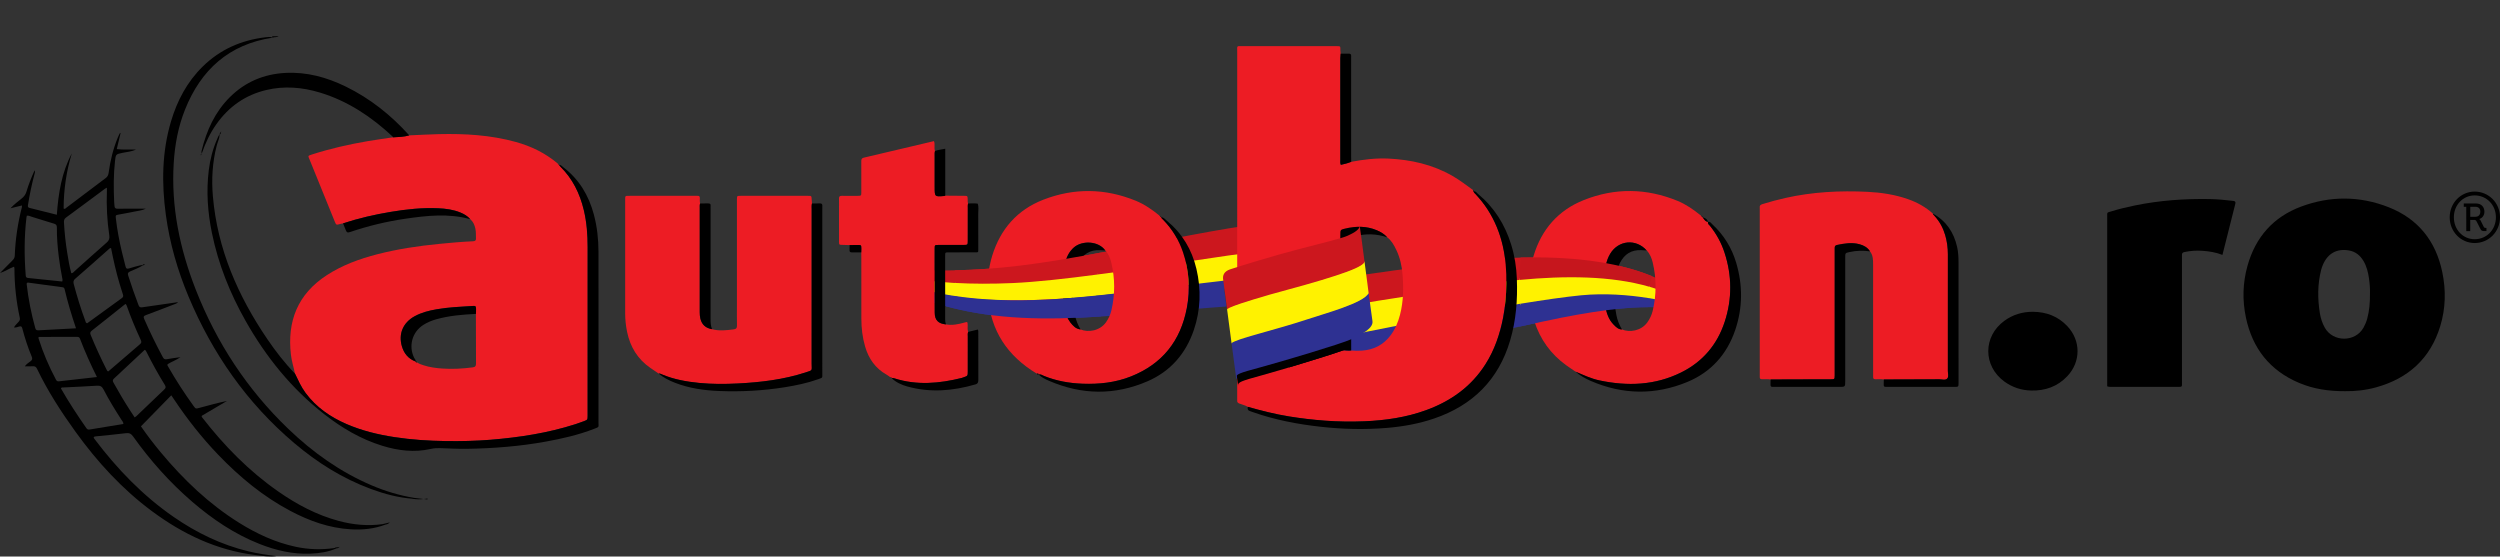 <?xml version="1.0" encoding="utf-8"?>
<!-- Generator: Adobe Illustrator 25.0.0, SVG Export Plug-In . SVG Version: 6.00 Build 0)  -->
<svg version="1.2" baseProfile="tiny" id="Layer_1" xmlns="http://www.w3.org/2000/svg" xmlns:xlink="http://www.w3.org/1999/xlink"
	 x="0px" y="0px" viewBox="0 0 1241.88 276.46" overflow="visible" xml:space="preserve">
<rect x="0" y="0" width="1241.88" height="276.46" fill="#333333" stroke="none"/>
<g>
	<path fill="#FFF200" d="M439.37,134.31l-1.12,3.2c40.43,17.27,86.12,12,140.29,5.74c5.11-0.59,10.3-1.19,16.01-1.83
		c6.92-0.77,13.09-1.44,18.59-2.01c5.44-2.25,22.49-9.03,32.94-12.64c5.1-1.76,9.81-3.4,13.68-4.77c-1.05-0.05-2.48-0.07-4.31-0.03
		c-4.59,0.1-9.22,0.42-13.86,0.81c-6.68,0.55-13.39,1.32-20.12,2.18c-7,0.9-14.01,1.93-21.02,2.94
		c-31.26,4.51-71.08,10.87-96.3,12.24c-17.56,0.95-34.85,0.65-50.89-2.27c-2.57-0.47-5.02-1-7.33-1.59
		C443.71,135.71,441.52,135.07,439.37,134.31z"/>
	<path fill-rule="evenodd" fill="#CC171E" d="M439.96,132.65c6.1,0.96,31.48,3.63,67.02-0.74c48.26-5.93,101.49-21.48,150.53-23.96
		c5.47-0.28,8.65-0.19,9.96,0.02c4.4,0.71,7.84,1.49,7.98,4.39c0.02,0.33,0,0.75,0,1.2c-0.83,2.06-3.9,4.05-5.23,5.02
		c-2.61,1.9-6.05,3.11-9.02,4c-1.31-0.21-4.49-0.3-9.96-0.02c-6.44,0.33-12.96,0.88-19.52,1.61c-6.44,0.7-13.72,1.64-21.88,2.81
		c-32.06,4.6-79.03,12.41-106.75,13.64c-27.79,1.23-49.23-1.1-63.85-5.88L439.96,132.65z"/>
	<path fill-rule="evenodd" fill="#2E3192" d="M438.4,137.08c24.88,10.64,51.8,13.15,81.44,11.72c23.14-1.12,47.92-4.8,74.77-7.81
		c7.44-0.83,15.19-1.8,20.62-2.43c-1.34,0.55-3.02,1.24-3.5,1.45c-2.81,1.23-3.88,3.22-3.32,5.81l0.86,6.46
		c-1.44,0.09-2.92,0.19-4.43,0.3c-64.84,4.63-115.28,14.71-167.2-13.34L438.4,137.08z"/>
</g>
<g>
	<path fill="#FFF200" d="M680.17,149.28l0.33,3.31c0.24,1.57-0.74,3.01-2.69,4.61c-2.04,1.67-3.2,2.43-5.76,3.85
		c-1.58,0.87-5.64,3.21-10.6,5.29c-3.43,1.43-8.86,3.95-12.32,5.29l6.69-1.14c10.08-1.8,21.3-4.41,31.42-6.44
		c11.35-2.28,21.44-3.97,33.08-6.1c23.11-4.24,48.52-9.12,63.93-10.65c19.03-1.88,41.64,1.42,53.34,5.95l0.95-2.74
		c-7.95-5.27-16.95-8.27-26.43-10.48c-10.31-2.4-23.95-3.12-35.18-2.95c-21.58,0.33-40.68,3.37-60.71,6.71
		C704.26,145.79,692.04,147.48,680.17,149.28z"/>
	<path fill-rule="evenodd" fill="#CC171E" d="M838.44,150.87c-30.78-19.7-82.51-13.21-122.57-6.49c-19.84,3.33-30.7,4.85-35.92,5.79
		l-2.01-13.76c6.01-0.87,19.46-2.81,38.89-5.33c38.94-5.05,93.2-7.19,122.56,17.07L838.44,150.87z"/>
	<path fill-rule="evenodd" fill="#2E3192" d="M614.05,187.67c0.17,1.37,3.99,2.43,30.75-2.23c26.76-4.65,76.12-15.88,121.59-25.71
		c45.78-9.89,60.79-7.43,70.65-4.83l0.73-2.1c-4.73-2.32-28.93-8.39-52.37-6.12c-24.76,2.4-78.95,12.82-94.5,15.73
		c-15.18,2.83-29.71,6.4-38.89,8.03c-10.19,4.11-18.86,7.59-26.05,10.34c-7.19,2.75-11.73,4.58-12.04,5.86l0.07,0.45L614.05,187.67z
		"/>
</g>
<g>
	<g>
		<g>
			<path fill="#ED1C24" d="M206.45,179.57c0,0.01,0.01,0.01,0.01,0.02c0.01,0.01,0.03,0.01,0.04,0.02L206.45,179.57z"/>
			<path fill="#ED1C24" d="M278.35,82.75c-0.26-0.26-0.45-0.6-0.67-0.9l0.03,0.08c-0.16-0.19-0.31-0.37-0.47-0.56l0.01,0.12
				c-0.13-0.13-0.25-0.26-0.38-0.4c-6.09-5.1-13.06-8.47-20.68-10.58c-12.49-3.44-25.26-4.18-38.12-3.88
				c-4.93,0.11-9.85,0.41-14.78,0.62c-2.64,0.75-5.36,0.83-8.08,0.97c-4.13,0.62-8.28,1.16-12.4,1.87
				c-9.44,1.61-18.76,3.73-27.89,6.66c-2.1,0.68-1.91,0.62-1.17,2.43c4.18,10.28,8.35,20.55,12.52,30.83
				c0.75,1.83,0.76,1.82,2.79,1.22c0.43-0.13,0.89-0.19,1.33-0.28c7.73-2.54,15.64-4.36,23.65-5.7c7.8-1.31,15.65-2.15,23.58-1.8
				c3.8,0.17,7.56,0.66,11.12,2.13c1.85,0.76,3.52,1.78,4.85,3.3c1.46,1.24,2.17,2.87,2.56,4.7c0.34,1.58,0.22,3.18,0.29,4.77
				c0.05,1.07-0.32,1.45-1.42,1.5c-5.62,0.24-11.22,0.75-16.82,1.3c-10.37,1.01-20.65,2.55-30.75,5.14
				c-8.86,2.28-17.4,5.4-25.13,10.42c-14.42,9.37-19.76,22.83-17.79,39.59c0.37,3.18,1.38,6.21,2,9.33
				c1.58,3.28,3.05,6.62,5.25,9.57c5.27,7.11,12.27,11.94,20.28,15.42c7.64,3.32,15.68,5.26,23.89,6.52
				c8.43,1.29,16.91,1.85,25.43,1.96c7.45,0.09,14.9-0.04,22.32-0.65c14.26-1.17,28.36-3.32,42.03-7.71
				c1.45-0.46,2.88-0.96,4.3-1.51c1.83-0.7,1.82-0.73,1.85-2.62c0-0.23,0-0.46,0-0.68c0-27.69-0.02-55.37,0.01-83.06
				c0.01-6.26-0.44-12.45-1.91-18.54C288.04,96.09,284.43,88.76,278.35,82.75z M236.46,180.54c0.01,1.19-0.29,1.77-1.59,1.94
				c-5.06,0.68-10.13,0.94-15.22,0.59c-3.11-0.21-6.19-0.63-9.17-1.59c-1.16-0.37-2.31-0.74-3.32-1.46c-0.3-0.05-0.66,0-0.71-0.44
				c-3.6-1.33-5.79-4.01-6.82-7.58c-1.8-6.21,0.58-11.72,6.25-14.86c3.43-1.9,7.17-2.84,11.01-3.51c5.92-1.04,11.92-1.28,17.9-1.65
				c1.42-0.09,1.62,0.08,1.68,1.44c0.03,0.83-0.04,1.67-0.07,2.5C236.42,164.13,236.41,172.33,236.46,180.54z"/>
			<path fill="#ED1C24" d="M732.06,95.08c0,0.01,0.01,0.02,0.01,0.03c0.02,0,0.01,0.01,0.03,0.01L732.06,95.08z"/>
			<path fill="#ED1C24" d="M732.91,96.36c-0.34-0.37-0.84-0.64-0.84-1.25c-0.52-0.03-0.42-0.27-0.16-0.56
				c-3.37-2.47-6.68-5.02-10.31-7.11c-9.9-5.72-20.71-8.14-32.02-8.67c-6.2-0.29-12.29,0.48-18.36,1.61
				c-1.67,0.71-3.42,1.12-5.15,1.51c-0.4-0.86-0.25-1.63-0.25-2.38c-0.01-16.86-0.01-33.71,0-50.57c0-0.75,0.1-1.51,0.15-2.26
				c-0.05-0.53-0.14-1.05-0.14-1.58c-0.01-2.26,0.25-2.18-2.26-2.18c-0.23,0-0.46,0-0.68,0c-15.13,0-30.27-0.01-45.4,0.01
				c-3.38,0-2.9-0.47-2.9,2.87c-0.01,57.19-0.01,114.37-0.01,171.56c0,0.53,0.04,1.07-0.01,1.6c-0.08,0.83,0.35,1.19,1.07,1.49
				c1.4,0.58,2.92,0.84,4.22,1.66c6.72,1.91,13.49,3.63,20.4,4.76c5.92,0.96,11.88,1.66,17.87,2.11c6.61,0.49,13.23,0.59,19.83,0.31
				c10.36-0.45,20.57-1.93,30.38-5.49c12.29-4.46,22.48-11.66,29.58-22.85c4.51-7.1,7.15-14.89,8.75-23.09
				c1.08-5.54,1.55-11.15,1.64-16.76c0.22-13.15-2.05-25.73-9.33-37.02C737.2,101.29,735.13,98.77,732.91,96.36z M695.45,156.4
				c-0.95,3.63-2.36,7.07-4.62,10.1c-3.59,4.81-8.43,7.3-14.39,7.68c-1.75,0.11-3.5,0.1-5.24-0.07c-0.38,0.02-0.76,0.07-1.14,0.06
				c-4.21-0.15-4.26-0.21-4.26-4.35c0-17.69,0-35.38,0-53.07c0-2.6,0.01-2.63,2.45-3.21c5.29-1.24,10.52-1.31,15.63,0.83
				c1.98,0.83,3.8,1.9,5.24,3.54c2.13,1.62,3.37,3.89,4.49,6.23c1.83,3.82,2.75,7.91,3.09,12.09
				C697.27,143,697.18,149.76,695.45,156.4z"/>
			<path fill="#ED1C24" d="M967.6,184.26c0.02-19.32,0.01-38.65,0.01-57.97c0-3.21-0.41-6.37-1.31-9.45
				c-1.04-3.55-2.74-6.75-5.25-9.5c-0.35-0.39-0.78-0.73-0.93-1.27c-3.6-3.25-7.76-5.54-12.32-7.14c-6.51-2.28-13.27-3.3-20.1-3.64
				c-13.71-0.67-27.34,0.03-40.79,3.05c-3.85,0.86-7.66,1.89-11.43,3.06c-0.95,0.3-1.46,0.7-1.33,1.73
				c0.05,0.37,0.01,0.76,0.01,1.14c0,27.21,0,54.43,0,81.64c0,0.46,0.02,0.91,0,1.37c-0.04,0.77,0.3,1.08,1.07,1.1
				c1.44,0.03,2.89-0.15,4.32,0.13c8.44-0.03,16.87-0.05,25.31-0.08c1.52,0,3.04,0.01,4.56,0c1.92-0.02,1.92-0.04,1.97-1.86
				c0.01-0.53,0-1.06,0-1.6c0-19.99,0-39.99,0-59.98c0-0.61,0.02-1.22,0-1.82c-0.03-0.8,0.31-1.29,1.11-1.46
				c3.74-0.8,7.5-1.4,11.27-0.36c2.09,0.57,3.95,1.59,5.15,3.52c1.54,1.92,1.55,4.23,1.55,6.51c0.02,18.01,0.01,36.01,0.01,54.02
				c0,0.61,0.04,1.22,0,1.82c-0.06,0.89,0.33,1.18,1.2,1.18c1.36,0,2.73-0.14,4.09,0.12c9.2-0.02,18.41-0.03,27.61-0.09
				c1.33-0.01,2.99,0.63,3.92-0.39C968.13,187.12,967.59,185.54,967.6,184.26z"/>
			<path fill="#ED1C24" d="M403.19,99.03c-0.07-1.71-0.06-1.75-1.8-1.75c-11.18-0.01-22.36-0.01-33.53,0
				c-1.75,0-1.75,0.04-1.79,1.75c-0.01,0.53,0,1.06,0,1.6c0,17.03,0,34.07,0,51.1c0,3.35-0.06,6.69,0.03,10.04
				c0.03,1.18-0.45,1.68-1.5,1.82c-3.62,0.47-7.25,0.93-10.87-0.05c-3.2-0.54-5.08-2.27-5.81-5.27c-0.26-1.05-0.32-2.09-0.32-3.16
				c0.01-17.26,0-34.52,0.01-51.78c0-0.76-0.1-1.52,0.19-2.26c-0.27-0.89-0.16-1.81-0.16-2.72c0-0.79-0.32-1.11-1.09-1.07
				c-0.38,0.02-0.76,0-1.14,0c-10.87,0-21.74,0-32.61,0c-0.46,0-0.91,0-1.37,0.02c-0.52,0.02-0.86,0.25-0.86,0.82
				c-0.01,0.46-0.02,0.91-0.02,1.37c0,18.7,0.01,37.4,0,56.1c0,3.13,0.33,6.22,0.96,9.28c1.54,7.45,5.23,13.54,11.57,17.9
				c1.37,0.94,2.75,1.88,4.13,2.81c0.72-0.06,1.33,0.3,1.95,0.56c5.82,2.4,11.91,3.48,18.14,4.1c6.38,0.63,12.77,0.6,19.14,0.28
				c11.39-0.58,22.7-1.91,33.62-5.45c3.88-1.26,3.12-0.79,3.13-4.39c0.02-25.55,0.01-51.09,0.02-76.64c0-0.98-0.11-1.98,0.14-2.95
				C403.29,100.39,403.22,99.71,403.19,99.03z"/>
			<path fill="#ED1C24" d="M577.91,109.29c-0.41-0.43-0.93-0.77-1.12-1.38c-0.23-0.09-0.39-0.26-0.47-0.5l0.03,0.1
				c-0.14-0.15-0.28-0.3-0.42-0.44c-3.6-2.93-7.4-5.57-11.71-7.34c-15.24-6.23-30.65-6.46-45.96-0.52
				c-12.92,5.02-21.27,14.56-25.36,27.76c-2.05,6.6-2.6,13.37-2.09,20.28c1.26,17.12,9.7,29.65,24.23,38.36
				c0.38,0.05,0.9-0.2,0.98,0.46c0.98-0.3,1.75,0.33,2.55,0.66c6.2,2.53,12.67,3.66,19.32,3.9c8.2,0.3,16.24-0.58,23.93-3.63
				c15.56-6.18,24.68-17.68,27.76-34.03c1.76-9.36,1.15-18.61-1.9-27.65C585.63,119.25,582.38,113.89,577.91,109.29z M552.1,154.13
				c-0.5,2.16-1.41,4.15-2.7,5.97c-3.08,4.33-8.94,5.15-12.61,3.55c-2.33-0.24-3.79-1.79-5.09-3.49c-1.6-2.09-2.49-4.53-2.95-7.09
				c-1.39-7.71-1.51-15.4,0.5-23.04c0.73-2.77,2.05-5.24,4.24-7.15c4.1-3.56,12.23-3.22,15.55,1.51c1.68,1.77,2.52,3.97,3.05,6.26
				C553.92,138.49,553.91,146.32,552.1,154.13z"/>
			<path fill="#ED1C24" d="M576.78,107.89c0,0.01,0.01,0.01,0.01,0.01c0.02,0.01,0.02,0.03,0.04,0.04L576.78,107.89z"/>
			<path fill="#ED1C24" d="M516.02,186.09c0-0.01-0.01-0.01-0.01-0.02c-0.01,0-0.01,0-0.02,0L516.02,186.09z"/>
			<polygon fill="#ED1C24" points="848.5,110.21 848.5,110.21 848.5,110.21 			"/>
			<path fill="#ED1C24" d="M845.74,107.9c0.01,0.01,0.01,0.01,0.02,0.02c0.01,0.01,0.01,0.03,0.03,0.03L845.74,107.9z"/>
			<path fill="#ED1C24" d="M849.51,112.28c-0.47-0.58-1.37-1.05-1.01-2.07c-1.46-0.11-1.97-1.36-2.74-2.29
				c-0.24-0.09-0.4-0.26-0.48-0.5l0.03,0.09c-0.14-0.15-0.28-0.29-0.42-0.44c-3.54-2.89-7.27-5.51-11.51-7.26
				c-15.47-6.37-31.12-6.6-46.63-0.42c-12.71,5.06-20.97,14.57-24.92,27.64c-3.27,10.84-3.12,21.76,0.35,32.56
				c2.89,8.96,8.14,16.26,15.76,21.8c1.53,1.11,3.12,2.14,4.69,3.21c3.9,1.69,7.76,3.51,11.94,4.39
				c13.89,2.94,27.49,2.47,40.45-3.92c10.77-5.31,17.99-13.82,21.72-25.18c3.76-11.46,3.65-23-0.1-34.46
				C855.08,120.62,852.67,116.25,849.51,112.28z M820.99,154.36c-0.49,2.08-1.4,4-2.65,5.75c-3.09,4.34-8.95,5.14-12.61,3.55
				c-1.78,0.01-2.92-1.16-4.04-2.28c-2.6-2.59-3.7-5.94-4.24-9.41c-1.06-6.8-1.09-13.62,0.32-20.4c0.41-1.95,1.07-3.8,2.1-5.51
				c4.08-6.8,12.86-7.59,18.13-1.65c1.63,1.7,2.47,3.83,3,6.04C822.9,138.42,822.87,146.4,820.99,154.36z"/>
			<path fill="#ED1C24" d="M480.7,161.5c-0.08-1.69-0.06-1.7-1.64-1.26c-3,0.83-6.02,1.48-9.16,0.91c-3.79-0.38-5.55-2.09-5.58-5.8
				c-0.06-10.63-0.04-21.27-0.03-31.9c0-1.73,0.05-1.76,1.82-1.77c4.18-0.02,8.35,0,12.53-0.01c2.07-0.01,2.09-0.02,2.1-2.16
				c0.01-5.32,0-10.63,0.01-15.95c0-0.83-0.09-1.67,0.16-2.49c-0.27-0.65-0.19-1.34-0.21-2.03c-0.06-1.73-0.06-1.75-1.79-1.77
				c-3.11-0.04-6.23-0.05-9.35-0.07c-0.14,0.05-0.28,0.13-0.43,0.15c-4.84,0.42-4.84,0.42-4.84-4.38c0-5.15,0-10.31,0-15.46
				c0-0.83-0.09-1.67,0.17-2.48c-0.6-1.56,0.16-3.29-0.51-4.93c-11.68,2.76-23.27,5.51-34.87,8.22c-1.06,0.25-1.24,0.85-1.23,1.8
				c0.03,5.1,0.02,10.19,0.01,15.29c0,1.84-0.03,1.86-1.91,1.87c-2.59,0.02-5.17,0.05-7.76-0.01c-1.12-0.03-1.47,0.41-1.42,1.47
				c0.06,1.44,0.01,2.89,0.01,4.33c0,5.63-0.01,11.26,0.01,16.89c0,1.63,0.04,1.63,1.62,1.68c1.21,0.04,2.43,0.08,3.64,0.11
				c1.34-0.02,2.68-0.07,4.02-0.05c1.78,0.02,1.79,0.04,1.81,1.92c0.01,0.59-0.03,1.19-0.04,1.79c0.01,0.91,0.03,1.82,0.03,2.74
				c0,10.03,0.01,20.07,0.01,30.1c0,4.74,0.55,9.4,1.88,13.95c1.76,6.01,5.12,10.8,10.66,13.92c0.66,0.37,1.25,0.85,1.87,1.28
				c0.29,0.07,0.61,0.11,0.68,0.48c0.45-0.17,0.89-0.05,1.32,0.08c11.16,3.56,22.3,2.57,33.43-0.19c0.29-0.07,0.57-0.2,0.86-0.3
				c2.16-0.73,2.17-0.73,2.17-3.04c0.01-5.69,0-11.39,0.01-17.08c0-0.83-0.15-1.67,0.21-2.47
				C480.48,163.78,480.76,162.63,480.7,161.5z"/>
			<path fill="#ED1C24" d="M442.98,187.89c0-0.02-0.02-0.01-0.02-0.03c-0.01,0-0.01,0-0.02,0L442.98,187.89z"/>
		</g>
		<g>
			<path d="M1213.22,135.21c-3.19-15.38-11.95-26.48-26.67-32.28c-14.36-5.65-29.01-5.68-43.44-0.32
				c-13.82,5.14-22.66,15.16-26.65,29.37c-2.39,8.5-2.61,17.13-0.8,25.74c3.22,15.34,11.89,26.37,26.48,32.51
				c7.12,3,14.58,4.13,22.8,4.09c4.88,0.08,10.25-0.47,15.47-1.93c15.98-4.45,26.88-14.33,31.78-30.35
				C1214.89,153.23,1215.08,144.18,1213.22,135.21z M1175.89,158.4c-0.43,1.54-1.06,3-1.84,4.4c-4.11,7.31-15.25,7.22-19.25-0.11
				c-1.22-2.23-2-4.59-2.4-7.08c-1.16-7.2-1.18-14.38,0.62-21.5c0.22-0.88,0.54-1.74,0.89-2.58c2.4-5.67,6.96-8.18,13-7.11
				c3.2,0.57,5.5,2.46,7.14,5.2c1.59,2.66,2.3,5.61,2.74,8.63c0.38,2.64,0.58,5.29,0.49,7.64
				C1177.33,150.33,1176.99,154.41,1175.89,158.4z"/>
			<path d="M168.26,258.77c-10.93-2.94-20.75-8.16-29.97-14.58c-14.62-10.17-26.92-22.74-37.81-36.76c-0.16-0.21-0.46-0.41-0.2-0.92
				c4.08-2.4,8.28-4.88,12.48-7.35c-4.66,0.98-9.19,2.22-13.72,3.45c-1.83,0.5-1.84,0.5-2.95-1.03c-4.5-6.23-8.67-12.67-12.49-19.34
				c-0.21-0.37-0.61-0.7-0.34-1.33c1.89-1.19,4.15-1.93,6.38-3.48c-2.51,0.36-4.64,0.56-6.71,1c-1.17,0.25-1.63-0.22-2.11-1.12
				c-3.32-6.16-6.38-12.43-9.18-18.84c-0.51-1.17-0.24-1.54,0.87-1.95c4.56-1.68,9.08-3.44,13.62-5.19c0.8-0.31,1.68-0.48,2.32-1.25
				c-6,0.86-11.95,1.68-17.88,2.58c-1.09,0.16-1.45-0.29-1.8-1.19c-1.85-4.82-3.52-9.71-5.1-14.62c-0.37-1.15,0.02-1.58,1.01-2.04
				c2.13-0.98,4.36-1.74,6.34-3.03c0.35-0.03,0.69-0.07,0.99-0.36c-0.47-0.09-0.94-0.37-1.21,0.28c-0.37,0.03-0.76,0.01-1.12,0.1
				c-1.84,0.48-3.69,0.91-5.49,1.52c-1.21,0.41-1.62,0-1.87-1.11c-0.55-2.37-1.21-4.71-1.77-7.07c-1.3-5.48-2.35-11-2.99-16.59
				c-0.19-1.64-0.13-1.66,1.38-1.95c2.54-0.49,5.09-0.9,7.61-1.45c1.96-0.43,3.98-0.55,5.86-1.48c-0.92,0-1.84,0-2.76,0
				c-3.73,0-7.46-0.04-11.19,0.02c-1.07,0.02-1.55-0.33-1.58-1.38c-0.01-0.61-0.13-1.21-0.16-1.82c-0.32-6.85-0.36-13.69,0.41-20.52
				c0.39-3.39,0.36-3.32,3.74-4.05c2.17-0.47,4.43-0.58,6.72-1.61c-3.33-0.15-6.41,0.18-9.58-0.25c0.66-2.8,1.27-5.36,1.91-8.05
				c-0.28,0.18-0.45,0.23-0.5,0.34c-0.33,0.68-0.65,1.37-0.94,2.07c-2.28,5.59-3.71,11.41-4.51,17.38c-0.15,1.14-0.5,1.93-1.45,2.64
				c-6.52,4.87-12.99,9.8-19.49,14.7c-0.39,0.29-0.71,0.87-1.43,0.48c0.03-9.34,1.34-18.52,4.08-27.44
				c-5.03,9.44-6.68,19.78-7.45,30.5c-4.64-1.16-9.12-2.29-13.6-3.41c-0.94-0.23-0.83-0.86-0.71-1.6c0.82-5.1,1.86-10.16,3.21-15.16
				c0.14-0.53,0.38-1.05,0.07-1.92c-1.65,3.64-3.01,7.08-4.07,10.63c-0.41,1.38-1.15,2.39-2.25,3.29c-1.83,1.51-3.77,2.9-5.68,4.96
				c2.14-0.53,3.86-0.95,5.68-1.4c0,0.41,0.05,0.64-0.01,0.84c-2.02,7.91-3.24,15.94-3.54,24.09c-0.04,1.04-0.48,1.69-1.14,2.35
				c-2.07,2.07-4.12,4.16-6.18,6.25c2.48-0.72,4.54-2.25,7-3.13c0.09,0.52,0.16,0.74,0.16,0.95c0.02,8.24,0.9,16.4,2.66,24.44
				c0.2,0.9-0.09,1.41-0.61,2.02c-0.76,0.88-1.69,1.64-2.29,2.77c1.05,0.16,1.83-0.25,2.62-0.46c1.02-0.28,1.29,0.06,1.54,0.99
				c1.26,4.78,2.77,9.48,4.69,14.03c0.45,1.07,0.18,1.64-0.67,2.28c-0.9,0.68-1.93,1.29-2.79,2.47c1.58,0,2.8,0.07,4.01-0.02
				c1.07-0.08,1.6,0.33,2.07,1.29c5.32,11.07,11.96,21.35,19.13,31.28c10.79,14.95,23.14,28.44,38.01,39.46
				c15.32,11.36,32.11,19.35,51.24,21.74c3.62,0.45,7.26,1,10.53,0.52c-4.41-0.54-9.19-1.21-13.89-2.35
				c-13.55-3.27-25.85-9.26-37.25-17.15c-15.29-10.59-28.01-23.81-39.18-38.6c-0.23-0.3-0.5-0.58-0.42-1.01
				c0.36-0.32,0.83-0.34,1.27-0.38c4.92-0.51,9.84-0.95,14.75-1.56c1.66-0.21,2.59,0.31,3.54,1.65
				c8.52,11.94,18.21,22.83,29.34,32.41c10.09,8.68,21.01,16.05,33.46,20.97c8.14,3.21,16.53,5.18,25.35,4.81
				c4.41-0.19,8.77-0.8,12.86-2.63c0.69,0.01,1.23-0.31,1.68-0.87c-0.79,0.61-1.85,0.08-2.64,0.72c-6.46,0.93-12.88,0.75-19.27-0.62
				c-10.16-2.18-19.42-6.48-28.17-11.95c-14.92-9.33-27.49-21.31-38.71-34.76c-3.5-4.2-6.85-8.53-10.02-13.13
				c5.02-5.13,10-10.23,15.07-15.41c0.56,0.82,0.99,1.44,1.4,2.06c6.52,9.76,13.75,18.96,21.88,27.43
				c10.59,11.04,22.26,20.72,35.84,27.91c9.42,4.99,19.3,8.54,30.05,9.17c5.9,0.35,11.68-0.22,17.24-2.36
				c0.73-0.09,1.38-0.36,2.2-1.09c-1.48,0.35-2.61,0.62-3.75,0.89C182.6,261.38,175.4,260.69,168.26,258.77z M62.48,151
				c0.15,0.26,0.34,0.5,0.44,0.78c2.04,5.81,4.4,11.49,7,17.07c0.41,0.89,0.44,1.44-0.38,2.13c-5.27,4.48-10.5,9.01-15.71,13.5
				c-0.53-0.03-0.65-0.41-0.81-0.72c-2.85-5.62-5.5-11.34-7.89-17.18c-0.39-0.95-0.51-1.57,0.45-2.32
				c5.51-4.31,10.96-8.69,16.44-13.05C62.14,151.11,62.3,151.08,62.48,151z M59.38,140.87c0.54,1.82,1.1,3.63,1.69,5.43
				c0.24,0.74,0.18,1.26-0.51,1.76c-5.79,4.17-11.55,8.38-17.27,12.54c-0.77-0.2-0.76-0.81-0.93-1.28
				c-2.21-5.9-4.04-11.93-5.68-18.01c-0.28-1.05-0.38-1.92,0.65-2.81c5.64-4.87,11.19-9.84,16.77-14.77
				c0.28-0.24,0.53-0.55,1.07-0.5C56.33,129.16,57.65,135.07,59.38,140.87z M32.79,108.08c6.51-4.75,12.95-9.58,19.43-14.38
				c0.17-0.13,0.38-0.2,0.88-0.45c0,0.71,0.01,1.16,0,1.61c-0.27,7.39,0.09,14.75,1.19,22.06c0.22,1.47-0.07,2.5-1.27,3.54
				c-5.39,4.69-10.67,9.51-16.01,14.27c-0.43,0.38-0.75,0.98-1.59,0.99c-0.9-3.25-1.45-6.59-1.99-9.93
				c-0.82-5.03-1.37-10.09-1.65-15.18C31.72,109.56,31.82,108.79,32.79,108.08z M12.79,136.91c-0.78-9.71-0.78-19.41,0.38-29.1
				c0.03-0.22,0.12-0.43,0.19-0.68c0.88-0.13,1.62,0.32,2.39,0.55c3.7,1.12,7.37,2.33,11.07,3.42c1.07,0.31,1.44,0.79,1.43,1.9
				c-0.05,4.86,0.35,9.7,0.95,14.53c0.44,3.46,0.98,6.91,1.66,10.33c0.11,0.58,0.35,1.16,0.05,1.98
				c-5.69-0.59-11.27-1.19-16.85-1.74C13.26,138.03,12.86,137.79,12.79,136.91z M17.53,163.03c-1.97-7.19-3.47-14.48-4.28-21.9
				c-0.02-0.21-0.1-0.47,0.53-0.78c2.05,0.28,4.43,0.6,6.82,0.93c3.39,0.46,6.78,0.93,10.17,1.37c0.64,0.08,1.13,0.16,1.31,0.95
				c1.52,6.5,3.45,12.88,5.68,19.49c-6.42,0.34-12.49,0.64-18.56,0.99C18.33,164.13,17.79,163.96,17.53,163.03z M27.83,188.66
				c-3.49-6.59-6.44-13.4-8.67-20.52c-0.06-0.2,0.01-0.44,0.03-0.78c6.41,0,12.79,0.01,19.17-0.01c0.7,0,1.11,0.23,1.37,0.9
				c2.43,6.38,5.22,12.6,8.42,19.04c-6.44,0.72-12.55,1.39-18.65,2.11C28.73,189.5,28.23,189.41,27.83,188.66z M44.8,213.32
				c-0.7,0.12-1.31,0.19-1.81-0.52c-4.53-6.46-8.84-13.07-12.73-19.86c0.33-0.68,0.85-0.45,1.25-0.47
				c5.54-0.29,11.09-0.48,16.62-0.87c1.71-0.12,2.55,0.41,3.32,1.9c2.68,5.2,5.76,10.18,8.92,15.1c0.36,0.56,0.91,1.03,0.92,2
				C55.74,211.52,50.27,212.41,44.8,213.32z M81.6,193.48c-4.64,4.39-9.23,8.83-13.85,13.25c-0.21,0.2-0.48,0.35-0.85,0.62
				c-0.7-1.06-1.37-2.05-2.02-3.06c-2.98-4.59-5.78-9.29-8.43-14.08c-0.43-0.78-0.71-1.35,0.14-2.13
				c5.14-4.74,10.23-9.54,15.29-14.29c0.49,0.18,0.63,0.52,0.81,0.87c2.82,5.64,5.85,11.17,9.18,16.53
				C82.46,192.15,82.42,192.7,81.6,193.48z"/>
			<path d="M1109.33,99.79c-3.85-0.44-7.71-0.84-11.59-0.91c-12.5-0.22-24.91,0.66-37.19,3.17c-3.94,0.81-7.86,1.73-11.7,2.93
				c-2.25,0.7-2.1,0.23-2.1,2.73c0,0.15,0,0.3,0,0.46c0,27.15,0,54.3,0,81.45c0,0.76,0,1.51,0,2.28c1.05,0.39,1.81,0.26,2.56,0.26
				c10.72,0.01,21.45,0.01,32.17,0.01c2.7,0,2.41,0.19,2.41-2.49c0-20.46,0-40.92,0-61.38c0-0.53,0.03-1.07,0-1.6
				c-0.06-0.93,0.36-1.32,1.28-1.51c2.93-0.6,5.86-0.83,8.84-0.61c3.39,0.25,6.73,0.74,9.99,2.05c2.17-8.62,4.26-17.01,6.4-25.39
				C1110.66,100.18,1110.26,99.9,1109.33,99.79z"/>
			<path d="M297.31,155.41c0-10.12,0-20.24-0.01-30.36c-0.01-6.26-0.69-12.45-2.31-18.51c-2.53-9.46-7.31-17.49-15.2-23.48
				c-0.63-0.48-1.16-1.22-2.1-1.2c0.04-0.32-0.23-0.39-0.46-0.48c0.16,0.19,0.32,0.37,0.47,0.56c0.01-0.03-0.02-0.03-0.01-0.05
				c0.21,0.3,0.4,0.62,0.65,0.87c6.08,6.01,9.69,13.34,11.67,21.57c1.46,6.1,1.91,12.29,1.91,18.54
				c-0.03,27.69-0.01,55.37-0.01,83.06c0,0.23,0,0.46,0,0.68c-0.03,1.89-0.03,1.92-1.85,2.62c-1.42,0.54-2.86,1.04-4.3,1.51
				c-13.68,4.39-27.77,6.54-42.03,7.71c-7.42,0.61-14.87,0.75-22.32,0.65c-8.52-0.11-17-0.67-25.43-1.96
				c-8.22-1.26-16.25-3.2-23.89-6.52c-8.01-3.48-15-8.31-20.28-15.42c-2.19-2.96-3.67-6.29-5.25-9.57
				c-5.15-5.3-9.66-11.13-13.8-17.22c-14.61-21.5-24.76-44.72-27.01-70.91c-0.73-8.45-0.24-16.84,1.89-25.11
				c0.47-1.83,1.35-3.54,1.47-5.46c0.68-0.37,0.58-1.05,0.78-1.7c-0.33,0.59-0.84,1.01-0.82,1.66c-0.59,0.52-0.79,1.28-1.1,1.96
				c-2.25,5.04-3.6,10.33-4.27,15.79c-1.28,10.45-0.53,20.8,1.57,31.08c3.17,15.48,8.97,29.96,16.72,43.67
				c10.1,17.87,22.77,33.6,39,46.31c8.74,6.84,18.19,12.43,28.87,15.73c7.89,2.43,15.9,3.43,24.07,1.59
				c1.59-0.36,3.14-0.47,4.74-0.41c4.49,0.16,8.97,0.42,13.46,0.34c13.1-0.22,26.13-1.23,39.04-3.59
				c8.15-1.49,16.23-3.31,23.97-6.34c2.66-1.04,2.16-0.62,2.16-3.25C297.32,191.63,297.31,173.52,297.31,155.41z"/>
			<path d="M1009.82,154.88c-5.18-0.01-9.91,1.41-14.11,4.46c-10.72,7.79-10.7,22.47,0.03,30.24c3.94,2.85,8.37,4.29,13.2,4.42
				c7.03,0.18,13.19-1.98,18.06-7.19c6.72-7.18,6.7-17.59-0.03-24.76C1022.35,157.11,1016.51,154.93,1009.82,154.88z"/>
			<path d="M184.61,241.1c-15.58-6.65-29.15-16.31-41.32-27.98c-20.52-19.67-35.75-42.91-46.09-69.35
				c-7.89-20.19-12.26-41.03-10.9-62.85c0.56-9.08,2.21-17.96,5.59-26.43c7.93-19.88,21.9-32.49,43.51-35.77
				c0.95-0.44,2.09-0.03,2.99-0.71c-1.07,0-2.13,0-3.2,0c0.06,0.21,0.12,0.42,0.18,0.63c-1.19-0.46-2.42-0.25-3.61-0.11
				c-11.91,1.43-22.38,6.01-31.01,14.47c-7.8,7.63-12.73,16.96-15.81,27.32c-4.52,15.23-4.68,30.74-2.57,46.32
				c1.9,14.07,5.81,27.63,11.3,40.72c11.87,28.28,28.98,52.83,52.47,72.73c11.44,9.7,24,17.6,38.14,22.82
				c6.72,2.48,13.6,4.33,20.78,4.85c-0.06,0.04-0.13,0.08-0.2,0.12c0.12-0.02,0.25-0.06,0.37-0.05c1.74,0.26,3.47,0.27,5.21,0.07
				c-1.56-0.19-3.12-0.38-4.69-0.57C198.45,246.12,191.41,244,184.61,241.1z"/>
			<path d="M750.7,121.57c-3.1-10.05-8.5-18.62-16.64-25.36c-0.56-0.46-0.97-1.37-1.97-1.13c0.1-0.23,0.07-0.42-0.18-0.53
				c-0.25,0.29-0.35,0.53,0.16,0.56c0,0.6,0.5,0.88,0.84,1.25c2.22,2.41,4.29,4.94,6.06,7.69c7.27,11.29,9.54,23.87,9.33,37.02
				c-0.09,5.61-0.56,11.22-1.64,16.76c-1.6,8.2-4.24,15.99-8.75,23.09c-7.1,11.19-17.3,18.39-29.58,22.85
				c-9.81,3.56-20.02,5.04-30.38,5.49c-6.61,0.28-13.22,0.18-19.83-0.31c-5.99-0.44-11.94-1.15-17.87-2.11
				c-6.91-1.12-13.67-2.84-20.4-4.76c-0.28,1.15,0.09,1.91,1.29,2.21c0.51,0.13,1,0.35,1.5,0.53c10.81,3.79,21.99,5.9,33.33,7.17
				c10.98,1.23,21.99,1.49,33.02,0.57c7.98-0.67,15.81-2.07,23.4-4.66c19.16-6.54,32.03-19.26,37.79-38.84
				c2.93-9.95,3.71-20.15,3.32-30.47C753.3,132.81,752.41,127.11,750.7,121.57z"/>
			<path d="M408.48,103.99c0-0.46-0.04-0.92,0.01-1.37c0.12-1.13-0.22-1.7-1.5-1.59c-1.21,0.11-2.43,0.03-3.65,0.03
				c-0.25,0.97-0.14,1.97-0.14,2.95c-0.01,25.55,0.01,51.09-0.02,76.64c0,3.61,0.75,3.14-3.13,4.39
				c-10.92,3.54-22.23,4.88-33.62,5.45c-6.37,0.32-12.76,0.35-19.14-0.28c-6.23-0.62-12.33-1.7-18.14-4.1
				c-0.62-0.26-1.23-0.62-1.95-0.56c2.37,2.09,5.17,3.45,8.08,4.59c7.1,2.77,14.54,3.81,22.09,4.1c10.82,0.42,21.6-0.15,32.3-1.85
				c5.71-0.91,11.36-2.08,16.82-4.03c2.39-0.85,1.94-0.6,1.99-2.88c0.01-0.23,0-0.46,0-0.68
				C408.48,157.87,408.48,130.93,408.48,103.99z"/>
			<path d="M100.15,74.88c-0.11,0.43-0.15,0.88,0.12,1.28c1.78-5.17,4.09-10.09,7.28-14.56c6.14-8.63,14.26-14.38,24.61-16.86
				c9.03-2.17,17.97-1.42,26.76,1.24c13.88,4.2,25.6,12.04,36.1,21.85c0.1,0.09,0.13,0.26,0.2,0.4c2.71-0.14,5.44-0.21,8.08-0.97
				c-9.03-10.05-19.43-18.35-31.61-24.29c-9.43-4.59-19.31-7.3-29.9-6.75c-10.67,0.56-19.94,4.44-27.56,12
				C106.76,55.63,102.61,64.81,100.15,74.88z"/>
			<path d="M579.57,109.61c-0.83-0.68-1.51-1.68-2.76-1.71c0.1-0.41-0.23-0.43-0.5-0.49c0.08,0.24,0.24,0.41,0.47,0.5
				c0.19,0.61,0.71,0.96,1.12,1.38c4.47,4.6,7.71,9.96,9.76,16.02c3.05,9.04,3.66,18.29,1.9,27.65
				c-3.08,16.35-12.2,27.85-27.76,34.03c-7.68,3.05-15.72,3.93-23.93,3.63c-6.65-0.24-13.12-1.37-19.32-3.9
				c-0.8-0.33-1.57-0.96-2.55-0.66c-0.08-0.67-0.61-0.41-0.98-0.46c0.17,0.48,0.55,0.55,0.99,0.48c1.45,1.48,3.31,2.32,5.15,3.12
				c16.25,7.02,32.65,7.23,48.88,0.2c11.4-4.94,19-13.72,23-25.46c3.39-9.95,3.69-20.12,1.29-30.35
				C592.08,123.97,587.25,115.9,579.57,109.61z"/>
			<path d="M850.55,111.37c-0.57-0.53-1.01-1.41-2.06-1.16c-0.37-1.4-1.5-1.91-2.72-2.3c0.1-0.42-0.22-0.44-0.5-0.5
				c0.08,0.25,0.23,0.42,0.48,0.5c0.77,0.94,1.27,2.19,2.74,2.29c-0.35,1.02,0.55,1.48,1.01,2.07c3.15,3.97,5.57,8.34,7.14,13.15
				c3.76,11.47,3.86,23,0.1,34.46c-3.73,11.36-10.95,19.88-21.72,25.18c-12.97,6.39-26.56,6.86-40.45,3.92
				c-4.19-0.89-8.04-2.71-11.94-4.39c2.25,1.97,4.83,3.45,7.54,4.62c15.92,6.9,32.03,7.14,48.03,0.52
				c11.8-4.89,19.7-13.77,23.79-25.84c3.74-11.04,3.77-22.25,0.45-33.41C860.23,123.06,856.26,116.66,850.55,111.37z"/>
			<path d="M972.2,122.65c-1.64-7.26-5.45-12.94-12.08-16.57c0.15,0.54,0.58,0.88,0.93,1.27c2.51,2.75,4.21,5.94,5.25,9.5
				c0.9,3.08,1.31,6.24,1.31,9.45c0,19.32,0.01,38.65-0.01,57.97c0,1.28,0.53,2.86-0.29,3.75c-0.93,1.02-2.59,0.38-3.92,0.39
				c-9.2,0.06-18.41,0.07-27.61,0.09c-0.01,0.46-0.04,0.91-0.03,1.37c0.03,2.37-0.38,2.32,2.35,2.32c10.88,0,21.75,0,32.63,0
				c2.16,0,2.18-0.01,2.18-2.05c0-20.01,0-40.01-0.01-60.01C972.89,127.62,972.75,125.11,972.2,122.65z"/>
			<path d="M923.77,121.34c-3.78-1.03-7.54-0.43-11.27,0.36c-0.8,0.17-1.14,0.67-1.11,1.46c0.02,0.61,0,1.22,0,1.82
				c0,19.99,0,39.99,0,59.98c0,0.53,0.01,1.06,0,1.6c-0.04,1.82-0.05,1.83-1.97,1.86c-1.52,0.02-3.04,0-4.56,0
				c-8.44,0.02-16.87,0.05-25.31,0.08c-0.01,0.84,0.01,1.68-0.04,2.51c-0.06,0.91,0.34,1.23,1.2,1.18c0.53-0.03,1.06,0,1.6,0
				c10.42,0,20.84,0,31.27,0c3.04,0,3.04,0,3.04-2.96c0-20.46,0-40.93,0-61.39c0-2.16,0.01-2.16,2.13-2.63
				c3.38-0.76,6.78-0.83,10.19-0.35C927.72,122.94,925.86,121.91,923.77,121.34z"/>
			<path d="M480.91,101.07c-0.25,0.82-0.16,1.66-0.16,2.49c-0.01,5.32,0,10.63-0.01,15.95c0,2.14-0.02,2.16-2.1,2.16
				c-4.18,0.01-8.35-0.01-12.53,0.01c-1.76,0.01-1.81,0.05-1.82,1.77c-0.01,10.63-0.04,21.27,0.03,31.9
				c0.02,3.71,1.78,5.42,5.58,5.8c-0.29-0.79-0.39-1.61-0.39-2.46c0-10.57-0.01-21.15,0-31.72c0-1.57,0.04-1.6,1.67-1.6
				c4.26-0.02,8.52,0,12.78-0.01c2.17,0,2,0.19,2-1.92c0-5.78,0.03-11.56-0.02-17.35c-0.02-1.64,0.34-3.31-0.27-4.93
				C484.09,100.93,482.49,101.1,480.91,101.07z"/>
			<path d="M347.59,155.1c0,1.07,0.07,2.12,0.32,3.16c0.73,3,2.61,4.72,5.81,5.27c-0.65-1.58-0.75-3.23-0.74-4.92
				c0.01-18.24,0.01-36.47,0.01-54.71c0-0.53-0.05-1.07,0.01-1.59c0.11-1.04-0.41-1.3-1.34-1.26c-1.29,0.05-2.58,0.02-3.88,0.02
				c-0.28,0.73-0.19,1.5-0.19,2.26C347.6,120.58,347.6,137.84,347.59,155.1z"/>
			<path d="M671.22,80.38c-0.01-0.91-0.04-1.82-0.04-2.74c0-16.04,0-32.08,0-48.12c0-0.53-0.04-1.07,0.01-1.6
				c0.1-1.03-0.41-1.31-1.35-1.27c-1.29,0.05-2.58,0.02-3.88,0.02c-0.05,0.75-0.15,1.51-0.15,2.26c-0.01,16.86-0.01,33.71,0,50.57
				c0,0.75-0.14,1.52,0.25,2.38C667.81,81.49,669.55,81.08,671.22,80.38z"/>
			<path d="M485.75,163.7c-1.58,0.38-3.19,0.77-4.79,1.16c-0.36,0.8-0.21,1.65-0.21,2.47c-0.01,5.69,0,11.39-0.01,17.08
				c0,2.31-0.01,2.31-2.17,3.04c-0.29,0.1-0.57,0.23-0.86,0.3c-11.13,2.76-22.27,3.75-33.43,0.19c-0.42-0.14-0.87-0.25-1.32-0.08
				c-0.08-0.37-0.39-0.41-0.68-0.48c0.17,0.24,0.37,0.43,0.67,0.48l0,0c2.18,2.1,4.88,3.32,7.73,4.12
				c11.38,3.18,22.66,2.23,33.87-1.03c1.32-0.38,1.44-1.22,1.44-2.38c-0.04-7.74-0.02-15.49-0.02-23.23
				C485.95,164.82,486.05,164.28,485.75,163.7z"/>
			<path d="M170.41,110.96c0.46,1.12,0.95,2.23,1.37,3.37c0.36,0.98,0.73,1.4,1.97,0.98c8.99-3.05,18.19-5.28,27.59-6.65
				c10.76-1.57,21.54-2.77,32.28,0.23c-1.33-1.53-2.99-2.54-4.85-3.3c-3.57-1.47-7.33-1.97-11.12-2.13
				c-7.93-0.35-15.77,0.49-23.58,1.8C186.05,106.6,178.14,108.41,170.41,110.96z"/>
			<path d="M464.29,92.97c0,4.8,0,4.8,4.84,4.38c0.15-0.01,0.29-0.1,0.43-0.15c0-7.73,0-15.46,0-23.32
				c-1.88,0.42-3.54,0.52-5.1,1.14c-0.26,0.81-0.17,1.65-0.17,2.48C464.28,82.66,464.29,87.82,464.29,92.97z"/>
			<path d="M426.07,121.69c-1.34-0.01-2.68,0.03-4.02,0.05c-0.01,0.82,0.02,1.64-0.03,2.45c-0.06,0.85,0.26,1.2,1.13,1.18
				c1.56-0.03,3.12,0,4.68,0.01c0.01-0.6,0.05-1.19,0.04-1.79C427.85,121.73,427.85,121.7,426.07,121.69z"/>
			<path d="M212.34,248.11c0.01-0.16,0.02-0.32,0.02-0.48c-0.64,0.17-1.28,0.17-1.92,0.25
				C211.08,247.96,211.71,248.04,212.34,248.11z"/>
			<path d="M99.71,77.16c0.38-0.05,0.16-0.42,0.32-0.6c0.09-0.09,0.14-0.22,0.2-0.34c-0.15,0.1-0.34,0.18-0.43,0.32
				C99.72,76.72,99.74,76.95,99.71,77.16z"/>
			<path d="M100.24,76.22c0.02-0.01,0.03-0.02,0.04-0.03c-0.01-0.01,0-0.02-0.01-0.03c-0.01,0.01-0.01,0.03-0.02,0.04
				C100.25,76.21,100.24,76.22,100.24,76.22z"/>
			<polygon points="99.4,78.8 99.36,78.59 99.27,78.78 			"/>
			<path d="M844.89,107.07c0.14,0.15,0.28,0.29,0.42,0.44C845.34,107.2,845.13,107.11,844.89,107.07z"/>
			<path d="M575.93,107.06c0.14,0.15,0.28,0.3,0.42,0.44C576.39,107.19,576.17,107.11,575.93,107.06z"/>
			<path d="M205.89,157.15c-5.66,3.14-8.04,8.65-6.25,14.86c1.03,3.56,3.22,6.25,6.82,7.58c0.05,0.45,0.42,0.39,0.71,0.44
				c-0.19-0.21-0.23-0.66-0.68-0.46c0.17-0.75-0.45-1.19-0.73-1.75c-2.92-5.87-1.04-12.85,4.47-16.38c1.99-1.28,4.15-2.18,6.42-2.82
				c6.46-1.83,13.09-2.36,19.76-2.69c0.03-0.83,0.1-1.67,0.07-2.5c-0.05-1.37-0.26-1.53-1.68-1.44c-5.98,0.37-11.98,0.62-17.9,1.65
				C213.06,154.31,209.32,155.25,205.89,157.15z"/>
			<path d="M665.81,116.75c0,17.69,0,35.38,0,53.07c0,4.14,0.05,4.2,4.26,4.35c0.38,0.01,0.76-0.04,1.14-0.06
				c-0.01-18.07-0.02-36.14-0.02-54.21c0-1.94,0.01-1.95,1.83-2.47c5.42-1.54,10.79-1.32,16.11,0.47c-1.44-1.63-3.26-2.71-5.24-3.54
				c-5.11-2.14-10.34-2.08-15.63-0.83C665.82,114.12,665.81,114.14,665.81,116.75z"/>
			<path d="M531.7,160.17c1.3,1.7,2.77,3.24,5.09,3.49c-1.36-2.23-2.32-4.62-2.8-7.17c-1.16-6.18-1.26-12.38-0.34-18.6
				c0.37-2.49,0.94-4.93,2.07-7.19c2.21-4.46,5.77-6.71,10.82-6.43c0.83,0.05,1.67,0.1,2.5,0.15c-3.32-4.73-11.46-5.08-15.55-1.51
				c-2.19,1.91-3.51,4.37-4.24,7.15c-2.01,7.63-1.89,15.33-0.5,23.04C529.21,155.65,530.1,158.08,531.7,160.17z"/>
			<path d="M801.69,161.38c1.12,1.12,2.26,2.29,4.04,2.28c-1.35-2.23-2.32-4.62-2.79-7.18c-1.17-6.25-1.27-12.53-0.3-18.82
				c0.39-2.49,0.98-4.92,2.13-7.17c2.19-4.26,5.64-6.44,10.49-6.23c0.91,0.04,1.82,0.1,2.73,0.16c-5.27-5.95-14.05-5.15-18.13,1.65
				c-1.03,1.71-1.69,3.56-2.1,5.51c-1.41,6.78-1.38,13.6-0.32,20.4C797.99,155.45,799.09,158.8,801.69,161.38z"/>
		</g>
	</g>
	<g>
		<path d="M1229.3,95.17c7,0,12.59,5.66,12.59,12.76c0,7.17-5.59,12.8-12.59,12.8c-6.86,0-12.41-5.63-12.41-12.8
			C1216.88,100.83,1222.44,95.17,1229.3,95.17z M1229.3,118.83c5.98,0,10.55-4.75,10.55-10.9c0-6.08-4.57-10.86-10.55-10.86
			c-5.84,0-10.34,4.78-10.34,10.86C1218.96,114.08,1223.46,118.83,1229.3,118.83z M1225.15,102.73h-1.27v-1.65h6.15
			c2.43,0,4.11,1.62,4.11,4.08c0,2.04-1.3,3.31-2.57,3.62v0.07c0,0,0.39,0.14,0.7,0.74l1.58,3.16c0.21,0.42,0.6,0.46,0.95,0.46h0.35
			v1.58h-1.02c-1.02,0-1.48-0.1-1.97-1.05l-1.9-3.73c-0.35-0.67-0.67-0.77-1.27-0.77h-1.9v5.56h-1.97V102.73z M1229.68,107.68
			c1.48,0,2.43-0.95,2.43-2.53c0-1.55-0.95-2.43-2.43-2.43h-2.57v4.96H1229.68z"/>
	</g>
</g>
<g>
	<path fill="#FFF200" d="M545.33,135.83c-15.29,2.04-29.75,3.69-41.19,4.31c-10.03,0.55-19.98,0.68-29.65,0.15
		c-0.13,1.33-0.36,2.61-0.69,3.81c-0.26,0.95-0.63,1.96-1.07,2.97c22.12,3.32,45.82,2.35,71.53-0.09c-0.24-3.29,0.02-6.68,0.79-9.98
		C545.15,136.61,545.24,136.22,545.33,135.83z"/>
	<path fill-rule="evenodd" fill="#CC171E" d="M506.98,131.91c-12.17,1.5-23.14,2.17-32.56,2.36c0.26,2.11,0.28,4.25,0.06,6.28
		c8.62,0.48,18.17,0.52,28.61,0.06c11.53-0.51,26.39-2.17,42.13-4.25c0.9-3.91,1.7-7.64,3.16-11.18
		C534.31,127.85,520.45,130.26,506.98,131.91z"/>
	<path fill-rule="evenodd" fill="#2E3192" d="M544.26,146.87c-8.34,0.86-16.48,1.55-24.42,1.93c-16.47,0.8-32.09,0.37-47-1.99
		c-0.75,1.79-1.78,3.61-2.99,5.32c24.7,6.71,49.8,6.86,77.02,5.1C545.38,154.05,544.51,150.51,544.26,146.87z"/>
</g>
<g>
	<path fill="#FFF200" d="M818.84,145.92c0.15-1.38,0.35-2.7,0.6-3.97c-2.39-0.71-4.83-1.34-7.3-1.92
		c-10.31-2.4-23.95-3.12-35.18-2.95c-7.67,0.12-15.02,0.58-22.22,1.28c0.2,2.6,0.53,5.19,0.6,7.79c0.05,1.8,0.03,3.61-0.01,5.43
		c11.11-1.93,21.27-3.52,28.95-4.28c11.2-1.11,23.64-0.42,34.36,1.26C818.69,147.67,818.74,146.79,818.84,145.92z"/>
	<path fill-rule="evenodd" fill="#C6161D" d="M820.73,137.23c-19.03-7.81-42.62-9.86-65.39-9.28c-0.05,2.33-0.27,4.73-0.73,7.07
		c0.05,1.04,0.04,2.1,0.12,3.13c0.02,0.3,0.05,0.6,0.08,0.9c22.51-2.13,45.46-2.14,64.55,3.41
		C819.67,140.62,820.12,138.89,820.73,137.23z"/>
	<path fill-rule="evenodd" fill="#2E3192" d="M818.67,148.04c-9.58-1.53-21.52-2.49-33.27-1.35c-7.8,0.76-18.53,2.31-30.05,4.18
		c-0.07,3.81-0.33,7.64-0.65,11.41c3.91-0.85,7.82-1.7,11.69-2.54c25.38-5.49,41.3-7.17,52.13-7.14
		C818.51,151.06,818.57,149.54,818.67,148.04z"/>
</g>
<path fill-rule="evenodd" fill="#FFF200" d="M611.79,170.59l-2.32-17.58c0,0,7.02-3.26,30.74-9.61c11.36-3.04,22.42-6.35,28.84-8.73
	c6.99-2.59,8.36-4.04,8.75-4.9c0.06,0.49,1.14,8.63,1.46,11.08l0.64,5.05c-2.22,5.01-22.34,10.31-31.22,13.32
	c-5.32,1.8-15.77,4.79-24.21,7.15C617.37,168.35,611.79,170.59,611.79,170.59z"/>
<path fill-rule="evenodd" fill="#CC171E" d="M607.67,139.33c-0.56-2.64,0.51-4.53,3.33-5.51c2.78-0.96,22.7-7.13,34.4-10.11
	c11.69-2.98,21.39-5.47,23.38-6.35c2-0.88,7.05-2.97,6.61-5.51c0.28,1.47,1.56,11.48,2.46,18.25c-0.39,0.86-1.76,2.31-8.75,4.9
	c-6.42,2.38-17.48,5.69-28.84,8.73c-7.32,1.96-13.05,3.62-17.47,4.99c-9.92,3.06-12.09,3.98-13.23,4.93L607.67,139.33z"/>
<g>
	<path fill-rule="evenodd" d="M665.47,164.26c-0.11-2.46,0.23-4.86,0.93-7.13c-6.19,2.24-13.04,4.24-17.29,5.7
		c-5.24,1.8-15.54,4.79-23.86,7.15c-7,1.98-11.02,3.31-12.47,4.41l2.19,16.8c0.03,0.31,0.04,0.33,0.06,0.47
		c-0.24-1.83,1.51-2.39,11.78-5.22c8.72-2.4,31.27-9.15,40.9-12.56C666.4,170.9,665.62,167.65,665.47,164.26z"/>
	<path fill-rule="evenodd" d="M665.47,164.26c-0.11-2.46,0.23-4.86,0.93-7.13c-6.19,2.24-13.04,4.24-17.29,5.7
		c-3.09,1.06-7.93,2.54-13.09,4.05c0.64,5.68,2.12,10.97,4.38,15.62c9.72-2.9,21.15-6.44,27.31-8.62
		C666.4,170.91,665.62,167.65,665.47,164.26z"/>
</g>
<g>
	<path fill-rule="evenodd" fill="#2E3192" d="M614.06,187.71c-0.03-0.14-0.03-0.16-0.06-0.47l-2.22-16.8
		c1.47-1.09,5.56-2.42,12.65-4.41c8.44-2.36,18.89-5.35,24.21-7.15c8.88-3.01,29.01-8.29,31.22-13.3c0,0,1.45,10.44,1.92,13.98
		c0.48,3.54-5.41,6.56-10.47,8.92c-5.06,2.36-34.89,11.19-45.3,14.02C615.59,185.32,613.81,185.89,614.06,187.71z"/>
</g>
</svg>

